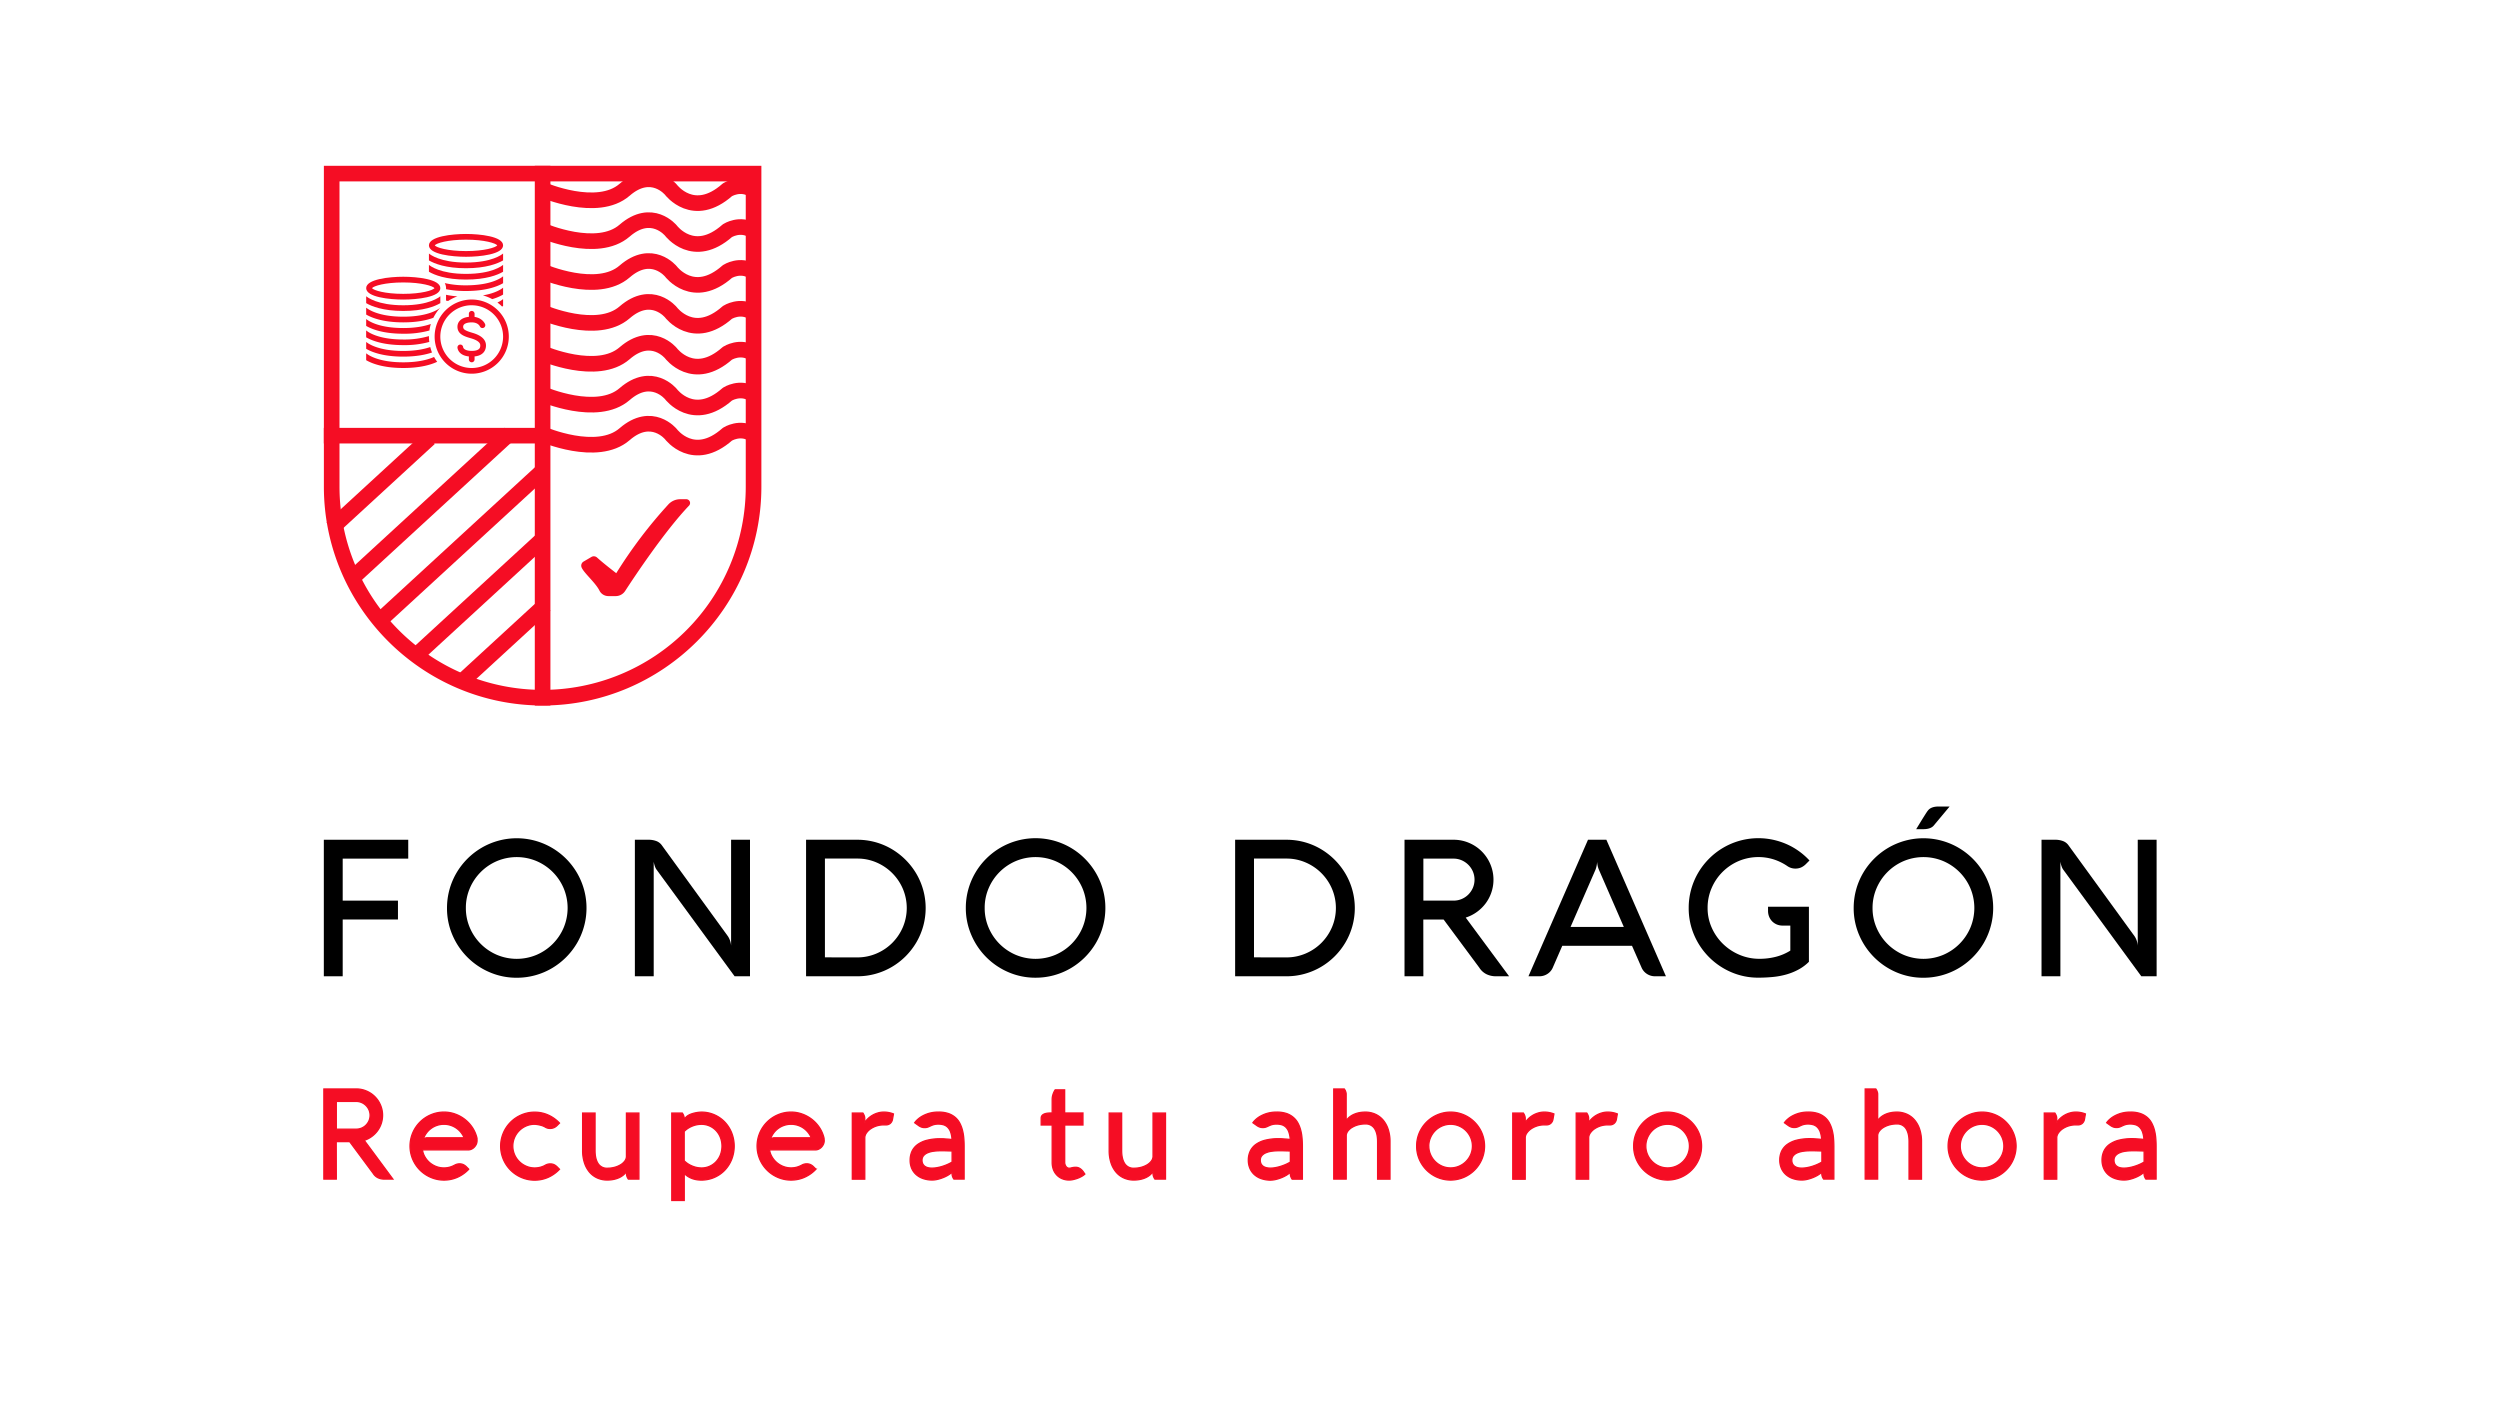 <svg id="Capa_1" data-name="Capa 1" xmlns="http://www.w3.org/2000/svg" viewBox="0 0 1920 1080"><defs><style>.cls-1,.cls-2{fill:#f50d24;}.cls-1,.cls-3{stroke:#f50d24;}.cls-1{stroke-miterlimit:10;}.cls-3{fill:none;stroke-linejoin:round;stroke-width:12px;}</style></defs><path d="M305.63,691.68v14.49H263.19v43.61H248.7V644.93h64.83v14.49H263.19v32.26Z"/><path d="M343.3,697.32a53.25,53.25,0,0,1,7.32-27,54.2,54.2,0,0,1,19.21-19.2,53.44,53.44,0,0,1,54.06,0,53.62,53.62,0,0,1,24.62,32,53.44,53.44,0,0,1-5.41,41.26,54.12,54.12,0,0,1-19.21,19.21,53.17,53.17,0,0,1-27,7.32A52,52,0,0,1,376,746.67a54,54,0,0,1-28.5-28.5A51.9,51.9,0,0,1,343.3,697.32Zm14.49,0a37.88,37.88,0,0,0,3.07,15.22,39.4,39.4,0,0,0,20.78,20.78,39.26,39.26,0,0,0,30.44,0,39.4,39.4,0,0,0,20.78-20.78,39.26,39.26,0,0,0,0-30.44,39.4,39.4,0,0,0-20.78-20.78,39.26,39.26,0,0,0-30.44,0,39.4,39.4,0,0,0-20.78,20.78A37.84,37.84,0,0,0,357.79,697.32Z"/><path d="M576,749.78H564.18l-59.92-81.87a8.19,8.19,0,0,1-1-1.8,17,17,0,0,1-.7-2,23.92,23.92,0,0,1-.51-2.34v88H487.58V644.93H497.9a16.91,16.91,0,0,1,6.14,1,9,9,0,0,1,4.17,3.14l50.85,70a15.24,15.24,0,0,1,2.42,7.25V644.93H576Z"/><path d="M619.06,749.78V644.93h39.36a51.86,51.86,0,0,1,26.45,7.17,53.57,53.57,0,0,1,18.84,18.84,52.21,52.21,0,0,1,0,52.9,53.58,53.58,0,0,1-8.23,10.61,52.29,52.29,0,0,1-23.12,13.46,51.48,51.48,0,0,1-13.94,1.87Zm39.36-14.49a37.11,37.11,0,0,0,14.74-3,38.18,38.18,0,0,0,12.07-8.12,38.67,38.67,0,0,0,8.16-12.08,37.71,37.71,0,0,0,0-29.48,38.39,38.39,0,0,0-20.23-20.23,36.62,36.62,0,0,0-14.74-3H633.54v75.87Z"/><path d="M741.75,697.32a52.77,52.77,0,0,1,1.9-14.23,53.68,53.68,0,0,1,37.43-37.42,53.44,53.44,0,0,1,41.26,5.41,53.53,53.53,0,0,1,10.83,8.38,54.11,54.11,0,0,1,8.38,10.82A53.43,53.43,0,0,1,847,683.09a53.44,53.44,0,0,1-5.41,41.26,54.12,54.12,0,0,1-19.21,19.21,53.17,53.17,0,0,1-27,7.32,52,52,0,0,1-20.85-4.21,54,54,0,0,1-28.5-28.5A51.9,51.9,0,0,1,741.75,697.32Zm14.49,0a37.88,37.88,0,0,0,3.07,15.22,39.4,39.4,0,0,0,20.78,20.78,39.26,39.26,0,0,0,30.44,0,39.33,39.33,0,0,0,20.77-20.78,39.15,39.15,0,0,0,0-30.44,39.33,39.33,0,0,0-20.77-20.78,39.26,39.26,0,0,0-30.44,0,39.4,39.4,0,0,0-20.78,20.78A37.84,37.84,0,0,0,756.24,697.32Z"/><path d="M948.58,749.78V644.93H988a51.86,51.86,0,0,1,26.44,7.17,53.57,53.57,0,0,1,18.84,18.84,52.13,52.13,0,0,1,0,52.9,52.84,52.84,0,0,1-8.23,10.61,52.29,52.29,0,0,1-23.12,13.46A51.41,51.41,0,0,1,988,749.78ZM988,735.29a37.14,37.14,0,0,0,14.74-3,38.18,38.18,0,0,0,12.07-8.12,38.67,38.67,0,0,0,8.16-12.08,37.71,37.71,0,0,0,0-29.48,38.39,38.39,0,0,0-20.23-20.23,36.66,36.66,0,0,0-14.74-3H963.07v75.87Z"/><path d="M1093.15,749.78h-14.48V644.93h37.6a29.92,29.92,0,0,1,12,2.42,30.59,30.59,0,0,1,16.28,16.28,30.5,30.5,0,0,1-3.59,30.18,31.27,31.27,0,0,1-6.77,6.62,30.17,30.17,0,0,1-8.52,4.28L1159,749.78h-10a16.37,16.37,0,0,1-7.5-1.65,13.74,13.74,0,0,1-5.38-4.94l-27.43-37h-15.59Zm0-90.36v32.26h23.12a15.95,15.95,0,0,0,11.42-4.68,16.5,16.5,0,0,0,3.47-5.12,16.09,16.09,0,0,0,0-12.58,16.46,16.46,0,0,0-8.59-8.6,15.63,15.63,0,0,0-6.3-1.28Z"/><path d="M1219.58,644.93h14.12l45.73,104.85h-8.34a11.2,11.2,0,0,1-6.22-1.8,11,11,0,0,1-4.17-4.93l-7.32-16.68h-53.55l-7.25,16.68a10.77,10.77,0,0,1-4.13,4.9,11.24,11.24,0,0,1-6.26,1.83h-8.34Zm5.71,23.12-19.1,43.83h40.9L1228,668.05a17.51,17.51,0,0,1-1.39-6.22,24.67,24.67,0,0,1-.47,3.37A19,19,0,0,1,1225.29,668.05Z"/><path d="M1389.25,696.37v42.29a34.11,34.11,0,0,1-8.09,6,45.71,45.71,0,0,1-9.4,3.77,58.62,58.62,0,0,1-10.35,1.9c-3.58.34-7.23.52-10.94.52a52.07,52.07,0,0,1-20.85-4.21,54,54,0,0,1-28.5-28.5,52.07,52.07,0,0,1-4.2-20.85,52.77,52.77,0,0,1,1.9-14.23,53.43,53.43,0,0,1,5.41-12.81,54.11,54.11,0,0,1,8.38-10.82,53.53,53.53,0,0,1,10.83-8.38,53.43,53.43,0,0,1,38.3-6.11,55.16,55.16,0,0,1,10.46,3.4,51.82,51.82,0,0,1,9.4,5.38,54,54,0,0,1,8.09,7.13l-2.71,2.71a12.52,12.52,0,0,1-3.69,2.63,10.79,10.79,0,0,1-4.5.88,10.54,10.54,0,0,1-6.08-1.9,40.89,40.89,0,0,0-10.42-5.12,39.19,39.19,0,0,0-27,1.24,39.33,39.33,0,0,0-20.77,20.78,37.85,37.85,0,0,0-3.08,15.22,36.65,36.65,0,0,0,3.19,15.22,39.83,39.83,0,0,0,8.63,12.4,40.92,40.92,0,0,0,12.66,8.38,38.78,38.78,0,0,0,15.32,3.07,50.39,50.39,0,0,0,12.73-1.57,39.12,39.12,0,0,0,11-4.72V710.85h-5.85a11.45,11.45,0,0,1-4.65-.91,11,11,0,0,1-3.55-2.45,11.13,11.13,0,0,1-2.27-3.59,11.78,11.78,0,0,1-.8-4.31v-3.22Z"/><path d="M1423.63,697.32a53.25,53.25,0,0,1,7.32-27,54.2,54.2,0,0,1,19.21-19.2,53.44,53.44,0,0,1,54.06,0,53.62,53.62,0,0,1,24.62,32,53.44,53.44,0,0,1-5.41,41.26,54.12,54.12,0,0,1-19.21,19.21,53.17,53.17,0,0,1-27,7.32,52.07,52.07,0,0,1-20.85-4.21,54,54,0,0,1-28.5-28.5A52.07,52.07,0,0,1,1423.63,697.32Zm14.49,0a38,38,0,0,0,3.07,15.22A39.4,39.4,0,0,0,1462,733.32a39.26,39.26,0,0,0,30.44,0,39.4,39.4,0,0,0,20.78-20.78,39.26,39.26,0,0,0,0-30.44,39.4,39.4,0,0,0-20.78-20.78,39.26,39.26,0,0,0-30.44,0,39.4,39.4,0,0,0-20.78,20.78A38,38,0,0,0,1438.12,697.32Zm47.34-63.73q-2.34,3.23-8.42,3.22h-5.41q8.11-13.38,8.93-14.19,2.34-3.23,8.41-3.22h8.34Z"/><path d="M1656.29,749.78h-11.77l-59.93-81.87a8.19,8.19,0,0,1-1-1.8,19.07,19.07,0,0,1-.7-2q-.29-1.1-.51-2.34v88h-14.49V644.93h10.32a16.91,16.91,0,0,1,6.14,1,9,9,0,0,1,4.17,3.14l50.85,70a15.13,15.13,0,0,1,2.42,7.25V644.93h14.48Z"/><path class="cls-1" d="M258.29,905.56h-9.56V836.32h24.83a19.57,19.57,0,0,1,7.9,1.6,20.11,20.11,0,0,1,10.75,10.75,19.61,19.61,0,0,1,1.6,7.9,20,20,0,0,1-4,12,20.83,20.83,0,0,1-4.47,4.37,19.86,19.86,0,0,1-5.63,2.83l22,29.76h-6.57a10.86,10.86,0,0,1-4.95-1.08,9,9,0,0,1-3.55-3.27l-18.12-24.44h-10.3Zm0-59.67V867.2h15.27a10.54,10.54,0,0,0,7.54-3.09,11,11,0,0,0,2.3-3.39,10.7,10.7,0,0,0,0-8.31,11,11,0,0,0-2.3-3.38,10.69,10.69,0,0,0-3.38-2.29,10.18,10.18,0,0,0-4.16-.85Z"/><path class="cls-1" d="M366.38,875.9a6.73,6.73,0,0,1-.65,3,8.05,8.05,0,0,1-1.62,2.27,7.15,7.15,0,0,1-2.15,1.45,5.85,5.85,0,0,1-2.24.5H324.44a14.69,14.69,0,0,0,1.94,5.46A16.84,16.84,0,0,0,330.1,893a17.31,17.31,0,0,0,5,2.92,16.75,16.75,0,0,0,10.12.51,17.61,17.61,0,0,0,3.89-1.57,8.71,8.71,0,0,1,1.89-.78,8,8,0,0,1,2-.24,6.71,6.71,0,0,1,2.8.58,8.29,8.29,0,0,1,2.37,1.69l1.83,1.84a27,27,0,0,1-8.5,6.11A25,25,0,0,1,341,906.29a25.23,25.23,0,0,1-10.12-2.06,26.23,26.23,0,0,1-8.32-5.6,26.63,26.63,0,0,1-5.6-8.31,26,26,0,0,1,0-20.25,26.17,26.17,0,0,1,13.92-13.91A25.23,25.23,0,0,1,341,854.1a24.9,24.9,0,0,1,8.6,1.5,26.69,26.69,0,0,1,13.17,10.29,25.06,25.06,0,0,1,3.45,7.78,4.13,4.13,0,0,1,.15,1.11C366.34,875.17,366.35,875.54,366.38,875.9Zm-38.31-2.08h28.41a17.52,17.52,0,0,0-2.51-4.18,16.7,16.7,0,0,0-8-5.44,16.51,16.51,0,0,0-5-.77,16.72,16.72,0,0,0-5.44.89,16.63,16.63,0,0,0-10.6,11.09,4.51,4.51,0,0,1,1.16-1.06A3.43,3.43,0,0,1,328.07,873.82Z"/><path class="cls-1" d="M410.6,863.43a16.09,16.09,0,0,0-6.53,1.33,17,17,0,0,0-8.91,8.91,16.67,16.67,0,0,0,0,13.05,17,17,0,0,0,8.91,8.91A16.09,16.09,0,0,0,410.6,897a17,17,0,0,0,4.27-.53,15.07,15.07,0,0,0,3.94-1.59,7.67,7.67,0,0,1,3.87-1,6.71,6.71,0,0,1,2.8.58,8.43,8.43,0,0,1,2.37,1.69l1.83,1.84a27,27,0,0,1-8.5,6.11,25,25,0,0,1-10.58,2.25,25.31,25.31,0,0,1-10.13-2.06,26.2,26.2,0,0,1-13.91-13.91,25.91,25.91,0,0,1,0-20.25,26.2,26.2,0,0,1,13.91-13.91,25.31,25.31,0,0,1,10.13-2.06,25,25,0,0,1,10.58,2.25,27.13,27.13,0,0,1,8.5,6.11l-1.83,1.84a8,8,0,0,1-2.47,1.71,7.59,7.59,0,0,1-3,.56,6.75,6.75,0,0,1-3.58-1,14,14,0,0,0-3.94-1.55A23.46,23.46,0,0,0,410.6,863.43Z"/><path class="cls-1" d="M482.59,905.56a8.94,8.94,0,0,1-.7-1.16,8.51,8.51,0,0,1-.51-1.28,5.29,5.29,0,0,1-.24-1.62v-2.07a9.24,9.24,0,0,1-2.42,3,14.66,14.66,0,0,1-3.47,2.12,19.58,19.58,0,0,1-4.18,1.28,24,24,0,0,1-4.57.44,18.47,18.47,0,0,1-7.8-1.6,16.82,16.82,0,0,1-6-4.54,21.3,21.3,0,0,1-3.86-7.13,29.68,29.68,0,0,1-1.38-9.35V854.83H457v28.84q0,6.35,2.32,9.93a7.91,7.91,0,0,0,7.15,3.6,20.73,20.73,0,0,0,5.48-.7,17.56,17.56,0,0,0,4.6-1.91,11.18,11.18,0,0,0,3.21-2.8,6.39,6.39,0,0,0,1.35-3.33V854.83h9.57v50.73Z"/><path class="cls-1" d="M524,854.83a8.35,8.35,0,0,1,1.21,2.44,5.29,5.29,0,0,1,.24,1.62v2a4.51,4.51,0,0,1,.92-2.32,7.43,7.43,0,0,1,1.93-1.76,12.37,12.37,0,0,1,2.58-1.26,23.49,23.49,0,0,1,2.85-.82,26.84,26.84,0,0,1,2.73-.46,20.08,20.08,0,0,1,2.23-.15,24.21,24.21,0,0,1,10,2.06,24.59,24.59,0,0,1,8,5.6,26.28,26.28,0,0,1,5.27,8.31,27.93,27.93,0,0,1,0,20.25,26.28,26.28,0,0,1-5.27,8.31,24.79,24.79,0,0,1-21.36,7.42,19.89,19.89,0,0,1-3.41-.82,17.92,17.92,0,0,1-3.33-1.57,15.22,15.22,0,0,1-3.09-2.49v20.77h-9.57V854.83ZM538.69,897a15.09,15.09,0,0,0,6.38-1.33,15.52,15.52,0,0,0,5-3.6,16.31,16.31,0,0,0,3.26-5.31,18.93,18.93,0,0,0,0-13.05,16.31,16.31,0,0,0-3.26-5.31,15.52,15.52,0,0,0-5-3.6,15.09,15.09,0,0,0-6.38-1.33,18.55,18.55,0,0,0-7.23,1.47,18.28,18.28,0,0,0-6,4v22.51a18.13,18.13,0,0,0,6,4A18.55,18.55,0,0,0,538.69,897Z"/><path class="cls-1" d="M633,875.9a6.73,6.73,0,0,1-.66,3,8.23,8.23,0,0,1-1.61,2.27,7.32,7.32,0,0,1-2.16,1.45,5.81,5.81,0,0,1-2.24.5H591A14.67,14.67,0,0,0,593,888.6a17,17,0,0,0,3.72,4.38,17.44,17.44,0,0,0,5,2.92,16.78,16.78,0,0,0,10.13.51,17.8,17.8,0,0,0,3.89-1.57,8.44,8.44,0,0,1,1.88-.78,8,8,0,0,1,2-.24,6.71,6.71,0,0,1,2.8.58,8.29,8.29,0,0,1,2.37,1.69l1.84,1.84a27,27,0,0,1-8.51,6.11,25,25,0,0,1-10.58,2.25,25.23,25.23,0,0,1-10.12-2.06,26.07,26.07,0,0,1-8.31-5.6,26.49,26.49,0,0,1-5.61-8.31,26,26,0,0,1,0-20.25,26.26,26.26,0,0,1,13.92-13.91,25.23,25.23,0,0,1,10.12-2.06,24.86,24.86,0,0,1,8.6,1.5,27,27,0,0,1,7.44,4.11,26.56,26.56,0,0,1,5.73,6.18,25.06,25.06,0,0,1,3.45,7.78,4.13,4.13,0,0,1,.15,1.11A10.15,10.15,0,0,0,633,875.9Zm-38.32-2.08h28.41a17.25,17.25,0,0,0-6.06-7.47,16.94,16.94,0,0,0-4.42-2.15,16.95,16.95,0,0,0-10.47.12,16.63,16.63,0,0,0-10.6,11.09,4.69,4.69,0,0,1,1.16-1.06A3.43,3.43,0,0,1,594.64,873.82Z"/><path class="cls-1" d="M662.67,854.83a8.35,8.35,0,0,1,1.21,2.44,5.29,5.29,0,0,1,.24,1.62v3.53a11.87,11.87,0,0,1,2.42-3.24,18.13,18.13,0,0,1,7.66-4.42,16.07,16.07,0,0,1,4.56-.66,19.72,19.72,0,0,1,7.4,1.4l-.73,4.11a5.31,5.31,0,0,1-1.74,3.17,5,5,0,0,1-3.33,1.13.87.87,0,0,1-.29,0,.37.37,0,0,0-.17,0,2.71,2.71,0,0,1-.36,0c-.17,0-.46,0-.87,0a17.77,17.77,0,0,0-10,3,12.56,12.56,0,0,0-3.17,3.07,7,7,0,0,0-1.35,3.45v32.18h-9.57V854.83Z"/><path class="cls-1" d="M702.49,862.27a11.33,11.33,0,0,1,1.16-1.45,16.63,16.63,0,0,1,1.45-1.38,20.61,20.61,0,0,1,2-1.52,24.9,24.9,0,0,1,6.23-2.83,26.07,26.07,0,0,1,7.44-1,23.19,23.19,0,0,1,7.25,1,16,16,0,0,1,5.29,2.83,14.83,14.83,0,0,1,3.58,4.27,24.11,24.11,0,0,1,2.17,5.39,36.08,36.08,0,0,1,1.09,6.14q.29,3.21.29,6.49v25.32h-7.83a6.39,6.39,0,0,1-1-1.86,6.21,6.21,0,0,1-.41-2.2v-1.3a15.9,15.9,0,0,1-3.26,2.46,27.2,27.2,0,0,1-4,1.91,28.9,28.9,0,0,1-4.14,1.26,18,18,0,0,1-3.76.46,21.27,21.27,0,0,1-7-1.09,15.53,15.53,0,0,1-5.41-3.09,13.78,13.78,0,0,1-3.48-4.83A15.68,15.68,0,0,1,699,891a16,16,0,0,1,1.4-6.79,13.63,13.63,0,0,1,4.28-5.17,21.06,21.06,0,0,1,7.25-3.31,40.63,40.63,0,0,1,10.31-1.16c1.1,0,2.15,0,3.17.1s1.92.13,2.73.19,1.47.13,2,.2.86.11,1,.14a19.73,19.73,0,0,0-1.08-5.89,9.82,9.82,0,0,0-2.3-3.65,7.57,7.57,0,0,0-3.19-1.84,13.47,13.47,0,0,0-3.72-.51,13,13,0,0,0-3.72.42,16.65,16.65,0,0,0-2.39.91c-.69.34-1.38.65-2.05.92a7.25,7.25,0,0,1-2.71.41,6.77,6.77,0,0,1-2.44-.43,9.4,9.4,0,0,1-2.25-1.26ZM716,897.11a20.69,20.69,0,0,0,3.62-.34,34.75,34.75,0,0,0,3.92-.94,39.64,39.64,0,0,0,3.93-1.45,33,33,0,0,0,3.75-1.91V884a6.82,6.82,0,0,0-1-.07l-2.08-.07c-.82,0-1.74-.06-2.75-.07s-2.06,0-3.12,0a37.4,37.4,0,0,0-5.58.39,17,17,0,0,0-4.5,1.26,7.93,7.93,0,0,0-3,2.24,5.23,5.23,0,0,0-1.09,3.36,6,6,0,0,0,.61,2.85,5.13,5.13,0,0,0,1.66,1.89,7.57,7.57,0,0,0,2.52,1.06A13.24,13.24,0,0,0,716,897.11Z"/><path class="cls-1" d="M817.68,892.76a5.15,5.15,0,0,0,.24,1.54,5.38,5.38,0,0,0,.68,1.43,3.52,3.52,0,0,0,1.08,1.06,2.78,2.78,0,0,0,1.53.41l1.16-.14a13.56,13.56,0,0,1,3.62-.58,6.11,6.11,0,0,1,3.48,1A9.4,9.4,0,0,1,832,900l1.16,1.69a11.08,11.08,0,0,1-2.34,1.71,21.53,21.53,0,0,1-3.14,1.48,25.34,25.34,0,0,1-3.39,1,13.94,13.94,0,0,1-8.52-.63,11.81,11.81,0,0,1-4.11-2.8A12.34,12.34,0,0,1,809,898.2a15.69,15.69,0,0,1-.92-5.44V864h-8.45v-5.22q0-4,7.39-4h1.06V844.29a11.16,11.16,0,0,1,.36-2.89,15.89,15.89,0,0,1,.8-2.32,13.15,13.15,0,0,1,1.16-2.08h7.25v17.78h14.06V864H817.68Z"/><path class="cls-1" d="M887,905.56a9.09,9.09,0,0,1-.71-1.16,9.81,9.81,0,0,1-.5-1.28,5.29,5.29,0,0,1-.24-1.62v-2.07a9.37,9.37,0,0,1-2.42,3,14.52,14.52,0,0,1-3.48,2.12,19.4,19.4,0,0,1-4.18,1.28,24,24,0,0,1-4.57.44,18.54,18.54,0,0,1-7.8-1.6,16.79,16.79,0,0,1-6-4.54,21.14,21.14,0,0,1-3.87-7.13,30,30,0,0,1-1.37-9.35V854.83h9.56v28.84q0,6.35,2.32,9.93a7.91,7.91,0,0,0,7.15,3.6,20.75,20.75,0,0,0,5.49-.7,17.63,17.63,0,0,0,4.59-1.91,10.92,10.92,0,0,0,3.21-2.8,6.33,6.33,0,0,0,1.36-3.33V854.83h9.56v50.73Z"/><path class="cls-1" d="M962.24,862.27a11.44,11.44,0,0,1,1.17-1.45,16.37,16.37,0,0,1,1.44-1.38,21.87,21.87,0,0,1,2-1.52,25,25,0,0,1,6.24-2.83,26.07,26.07,0,0,1,7.44-1,23.24,23.24,0,0,1,7.25,1A16,16,0,0,1,993.1,858a15,15,0,0,1,3.57,4.27,23.67,23.67,0,0,1,2.18,5.39,35.12,35.12,0,0,1,1.08,6.14c.2,2.14.29,4.3.29,6.49v25.32H992.4a6.39,6.39,0,0,1-1-1.86,6,6,0,0,1-.41-2.2v-1.3a16.18,16.18,0,0,1-3.26,2.46,27.31,27.31,0,0,1-4,1.91,28.78,28.78,0,0,1-4.13,1.26,18,18,0,0,1-3.77.46,21.25,21.25,0,0,1-7-1.09,15.53,15.53,0,0,1-5.41-3.09,13.78,13.78,0,0,1-3.48-4.83,15.68,15.68,0,0,1-1.23-6.31,15.89,15.89,0,0,1,1.4-6.79A13.54,13.54,0,0,1,964.4,879a21.09,21.09,0,0,1,7.24-3.31A40.76,40.76,0,0,1,982,874.54c1.09,0,2.15,0,3.16.1s1.93.13,2.73.19,1.48.13,2,.2.86.11,1,.14a19.4,19.4,0,0,0-1.09-5.89,9.69,9.69,0,0,0-2.29-3.65,7.63,7.63,0,0,0-3.19-1.84,13.47,13.47,0,0,0-3.72-.51,13,13,0,0,0-3.72.42,16.65,16.65,0,0,0-2.39.91c-.7.34-1.38.65-2.06.92a7.2,7.2,0,0,1-2.7.41,6.73,6.73,0,0,1-2.44-.43,9.4,9.4,0,0,1-2.25-1.26Zm13.53,34.84a20.71,20.71,0,0,0,3.63-.34,34.08,34.08,0,0,0,3.91-.94,39.81,39.81,0,0,0,3.94-1.45,33.68,33.68,0,0,0,3.74-1.91V884a6.52,6.52,0,0,0-1-.07l-2.07-.07c-.82,0-1.74-.06-2.76-.07s-2,0-3.11,0a37.4,37.4,0,0,0-5.58.39,16.87,16.87,0,0,0-4.5,1.26,7.93,7.93,0,0,0-3,2.24A5.23,5.23,0,0,0,967.9,891a6.13,6.13,0,0,0,.6,2.85,5.25,5.25,0,0,0,1.67,1.89,7.61,7.61,0,0,0,2.51,1.06A13.36,13.36,0,0,0,975.77,897.11Z"/><path class="cls-1" d="M1032.4,836.32a10.93,10.93,0,0,1,.73,1.16,12.62,12.62,0,0,1,.48,1.28,5.29,5.29,0,0,1,.24,1.62V861a9.63,9.63,0,0,1,2.42-3,15.29,15.29,0,0,1,3.48-2.15,18.72,18.72,0,0,1,4.18-1.3,23.89,23.89,0,0,1,4.56-.44,18.7,18.7,0,0,1,7.78,1.6,16.92,16.92,0,0,1,6,4.54,21,21,0,0,1,3.86,7.13,29.68,29.68,0,0,1,1.38,9.35v28.84H1058V876.72q0-6.33-2.32-9.93a7.9,7.9,0,0,0-7.15-3.6,20.73,20.73,0,0,0-5.48.7,17.68,17.68,0,0,0-4.59,1.91,11.24,11.24,0,0,0-3.22,2.8,6.39,6.39,0,0,0-1.35,3.33v33.63h-9.57V836.32Z"/><path class="cls-1" d="M1088,880.2a25.3,25.3,0,0,1,2-10.13,26.26,26.26,0,0,1,13.92-13.91,25.89,25.89,0,0,1,20.24,0,26.26,26.26,0,0,1,13.92,13.91,26,26,0,0,1,0,20.25,26.49,26.49,0,0,1-5.61,8.31,26.07,26.07,0,0,1-8.31,5.6,25.89,25.89,0,0,1-20.24,0,26.07,26.07,0,0,1-8.31-5.6,26.49,26.49,0,0,1-5.61-8.31A25.25,25.25,0,0,1,1088,880.2Zm9.32,0a16.21,16.21,0,0,0,1.33,6.52,17.19,17.19,0,0,0,3.6,5.31,17,17,0,0,0,5.32,3.6,16.65,16.65,0,0,0,13,0,17,17,0,0,0,5.32-3.6,17.19,17.19,0,0,0,3.6-5.31,16.67,16.67,0,0,0,0-13.05,17.19,17.19,0,0,0-3.6-5.31,17,17,0,0,0-5.32-3.6,16.65,16.65,0,0,0-13,0,17,17,0,0,0-5.32,3.6,17.19,17.19,0,0,0-3.6,5.31A16.26,16.26,0,0,0,1097.29,880.2Z"/><path class="cls-1" d="M1169.92,854.83a9.66,9.66,0,0,1,.7,1.16,9.81,9.81,0,0,1,.5,1.28,5.29,5.29,0,0,1,.25,1.62v3.53a11.83,11.83,0,0,1,2.41-3.24,18.13,18.13,0,0,1,7.66-4.42,16.14,16.14,0,0,1,4.57-.66,19.67,19.67,0,0,1,7.39,1.4l-.73,4.11a5.21,5.21,0,0,1-1.74,3.17,5,5,0,0,1-3.33,1.13.87.87,0,0,1-.29,0,.34.34,0,0,0-.17,0,2.71,2.71,0,0,1-.36,0c-.16,0-.45,0-.87,0a17.61,17.61,0,0,0-5.48.84,17.81,17.81,0,0,0-4.55,2.2,12.51,12.51,0,0,0-3.16,3.07,6.86,6.86,0,0,0-1.35,3.45v32.18h-9.57V854.83Z"/><path class="cls-1" d="M1218.62,854.83a8.35,8.35,0,0,1,1.21,2.44,5.29,5.29,0,0,1,.24,1.62v3.53a11.87,11.87,0,0,1,2.42-3.24,18.13,18.13,0,0,1,7.66-4.42,16.07,16.07,0,0,1,4.56-.66,19.72,19.72,0,0,1,7.4,1.4l-.73,4.11a5.31,5.31,0,0,1-1.74,3.17,5,5,0,0,1-3.33,1.13.87.87,0,0,1-.29,0,.37.37,0,0,0-.17,0,2.71,2.71,0,0,1-.36,0c-.17,0-.46,0-.87,0a17.77,17.77,0,0,0-10,3,12.56,12.56,0,0,0-3.17,3.07,7,7,0,0,0-1.35,3.45v32.18h-9.57V854.83Z"/><path class="cls-1" d="M1254.67,880.2a25.3,25.3,0,0,1,2-10.13,26.26,26.26,0,0,1,13.92-13.91,25.89,25.89,0,0,1,20.24,0,26.26,26.26,0,0,1,13.92,13.91,26,26,0,0,1,0,20.25,26.49,26.49,0,0,1-5.61,8.31,26.07,26.07,0,0,1-8.31,5.6,25.89,25.89,0,0,1-20.24,0,26.07,26.07,0,0,1-8.31-5.6,26.49,26.49,0,0,1-5.61-8.31A25.25,25.25,0,0,1,1254.67,880.2Zm9.32,0a16.21,16.21,0,0,0,1.33,6.52,17.19,17.19,0,0,0,3.6,5.31,17,17,0,0,0,5.32,3.6,16.65,16.65,0,0,0,13,0,17,17,0,0,0,5.32-3.6,17.19,17.19,0,0,0,3.6-5.31,16.67,16.67,0,0,0,0-13.05,17.19,17.19,0,0,0-3.6-5.31,17,17,0,0,0-5.32-3.6,16.65,16.65,0,0,0-13,0,17,17,0,0,0-5.32,3.6,17.19,17.19,0,0,0-3.6,5.31A16.26,16.26,0,0,0,1264,880.2Z"/><path class="cls-1" d="M1370.44,862.27a11.33,11.33,0,0,1,1.16-1.45,16.63,16.63,0,0,1,1.45-1.38,20.61,20.61,0,0,1,2-1.52,24.9,24.9,0,0,1,6.23-2.83,26.07,26.07,0,0,1,7.44-1,23.19,23.19,0,0,1,7.25,1,16,16,0,0,1,5.29,2.83,14.83,14.83,0,0,1,3.58,4.27,24.11,24.11,0,0,1,2.17,5.39,36.08,36.08,0,0,1,1.09,6.14q.28,3.21.29,6.49v25.32h-7.83a6.39,6.39,0,0,1-1-1.86,6.21,6.21,0,0,1-.41-2.2v-1.3a15.9,15.9,0,0,1-3.26,2.46,27.2,27.2,0,0,1-4,1.91,28.9,28.9,0,0,1-4.14,1.26,18,18,0,0,1-3.76.46,21.27,21.27,0,0,1-7-1.09,15.53,15.53,0,0,1-5.41-3.09,13.78,13.78,0,0,1-3.48-4.83,15.68,15.68,0,0,1-1.23-6.31,16,16,0,0,1,1.4-6.79,13.63,13.63,0,0,1,4.28-5.17,21.06,21.06,0,0,1,7.25-3.31,40.63,40.63,0,0,1,10.31-1.16c1.1,0,2.15,0,3.17.1s1.92.13,2.73.19,1.47.13,2,.2.86.11,1,.14a19.73,19.73,0,0,0-1.08-5.89,9.82,9.82,0,0,0-2.3-3.65,7.57,7.57,0,0,0-3.19-1.84,13.47,13.47,0,0,0-3.72-.51,13,13,0,0,0-3.72.42,16.65,16.65,0,0,0-2.39.91c-.69.34-1.38.65-2.06.92a7.16,7.16,0,0,1-2.7.41,6.77,6.77,0,0,1-2.44-.43,9.4,9.4,0,0,1-2.25-1.26ZM1384,897.11a20.69,20.69,0,0,0,3.62-.34,34.75,34.75,0,0,0,3.92-.94,39.64,39.64,0,0,0,3.93-1.45,33,33,0,0,0,3.75-1.91V884a6.82,6.82,0,0,0-1-.07l-2.08-.07c-.82,0-1.74-.06-2.75-.07s-2.06,0-3.12,0a37.4,37.4,0,0,0-5.58.39,17,17,0,0,0-4.5,1.26,7.93,7.93,0,0,0-3,2.24,5.23,5.23,0,0,0-1.09,3.36,6,6,0,0,0,.61,2.85,5.13,5.13,0,0,0,1.66,1.89,7.61,7.61,0,0,0,2.51,1.06A13.39,13.39,0,0,0,1384,897.11Z"/><path class="cls-1" d="M1440.6,836.32a10.88,10.88,0,0,1,.72,1.16,12.62,12.62,0,0,1,.48,1.28,5,5,0,0,1,.25,1.62V861a9.59,9.59,0,0,1,2.41-3,15.29,15.29,0,0,1,3.48-2.15,18.88,18.88,0,0,1,4.18-1.3,24,24,0,0,1,4.57-.44,18.73,18.73,0,0,1,7.78,1.6,16.89,16.89,0,0,1,6,4.54,21.23,21.23,0,0,1,3.87,7.13,29.68,29.68,0,0,1,1.37,9.35v28.84h-9.56V876.72q0-6.33-2.32-9.93a7.91,7.91,0,0,0-7.15-3.6,20.8,20.8,0,0,0-5.49.7,18,18,0,0,0-4.59,1.91,11.2,11.2,0,0,0-3.21,2.8,6.23,6.23,0,0,0-1.35,3.33v33.63h-9.57V836.32Z"/><path class="cls-1" d="M1496.16,880.2a25.31,25.31,0,0,1,2.06-10.13,26.2,26.2,0,0,1,13.91-13.91,25.91,25.91,0,0,1,20.25,0,26.2,26.2,0,0,1,13.91,13.91,25.91,25.91,0,0,1,0,20.25,26.2,26.2,0,0,1-13.91,13.91,25.91,25.91,0,0,1-20.25,0,26.2,26.2,0,0,1-13.91-13.91A25.26,25.26,0,0,1,1496.16,880.2Zm9.33,0a16,16,0,0,0,1.33,6.52,17,17,0,0,0,8.91,8.91,16.67,16.67,0,0,0,13,0,17,17,0,0,0,8.91-8.91,16.67,16.67,0,0,0,0-13.05,17,17,0,0,0-8.91-8.91,16.67,16.67,0,0,0-13,0,17,17,0,0,0-8.91,8.91A16.09,16.09,0,0,0,1505.49,880.2Z"/><path class="cls-1" d="M1578.11,854.83a9.66,9.66,0,0,1,.7,1.16,8.51,8.51,0,0,1,.51,1.28,5.29,5.29,0,0,1,.24,1.62v3.53a11.87,11.87,0,0,1,2.42-3.24,18,18,0,0,1,7.65-4.42,16.14,16.14,0,0,1,4.57-.66,19.67,19.67,0,0,1,7.39,1.4l-.72,4.11a5.31,5.31,0,0,1-1.74,3.17,5,5,0,0,1-3.34,1.13.8.8,0,0,1-.28,0,.37.37,0,0,0-.17,0,2.85,2.85,0,0,1-.37,0c-.16,0-.45,0-.87,0a17.77,17.77,0,0,0-10,3,12.56,12.56,0,0,0-3.17,3.07,7,7,0,0,0-1.35,3.45v32.18H1570V854.83Z"/><path class="cls-1" d="M1617.93,862.27a10.52,10.52,0,0,1,1.16-1.45,16.63,16.63,0,0,1,1.45-1.38,20.61,20.61,0,0,1,2-1.52,24.9,24.9,0,0,1,6.23-2.83,26.07,26.07,0,0,1,7.44-1,23.19,23.19,0,0,1,7.25,1,16,16,0,0,1,5.29,2.83,14.8,14.8,0,0,1,3.57,4.27,23.67,23.67,0,0,1,2.18,5.39,36.08,36.08,0,0,1,1.09,6.14q.29,3.21.29,6.49v25.32h-7.83a6.39,6.39,0,0,1-1-1.86,6,6,0,0,1-.41-2.2v-1.3a15.9,15.9,0,0,1-3.26,2.46,27.31,27.31,0,0,1-4,1.91,28.78,28.78,0,0,1-4.13,1.26,18,18,0,0,1-3.77.46,21.25,21.25,0,0,1-7-1.09,15.53,15.53,0,0,1-5.41-3.09,13.78,13.78,0,0,1-3.48-4.83,15.68,15.68,0,0,1-1.23-6.31,16,16,0,0,1,1.4-6.79,13.54,13.54,0,0,1,4.28-5.17,21.09,21.09,0,0,1,7.24-3.31,40.76,40.76,0,0,1,10.32-1.16c1.1,0,2.15,0,3.17.1s1.92.13,2.73.19,1.47.13,2,.2.86.11,1,.14a19.4,19.4,0,0,0-1.09-5.89,9.69,9.69,0,0,0-2.29-3.65,7.63,7.63,0,0,0-3.19-1.84,13.47,13.47,0,0,0-3.72-.51,13,13,0,0,0-3.72.42,16.65,16.65,0,0,0-2.39.91c-.7.34-1.38.65-2.06.92a7.2,7.2,0,0,1-2.7.41,6.73,6.73,0,0,1-2.44-.43,9.4,9.4,0,0,1-2.25-1.26Zm13.53,34.84a20.69,20.69,0,0,0,3.62-.34,34.08,34.08,0,0,0,3.91-.94,39.81,39.81,0,0,0,3.94-1.45,33.83,33.83,0,0,0,3.75-1.91V884a6.82,6.82,0,0,0-1-.07l-2.08-.07c-.82,0-1.74-.06-2.76-.07s-2,0-3.11,0a37.4,37.4,0,0,0-5.58.39,17,17,0,0,0-4.5,1.26,7.93,7.93,0,0,0-3,2.24,5.23,5.23,0,0,0-1.09,3.36,6.13,6.13,0,0,0,.6,2.85,5.25,5.25,0,0,0,1.67,1.89,7.61,7.61,0,0,0,2.51,1.06A13.39,13.39,0,0,0,1631.46,897.11Z"/><path class="cls-2" d="M572.74,139.32v234.5a156,156,0,0,1-312,0V139.32h312m12-12h-336v246.5c0,92.41,75.61,168,168,168h0c92.41,0,168-75.61,168-168V127.32Z"/><line class="cls-3" x1="416.72" y1="127.32" x2="416.72" y2="541.84"/><line class="cls-3" x1="416.72" y1="334.58" x2="248.7" y2="334.58"/><line class="cls-3" x1="254.82" y1="405.53" x2="329.85" y2="336.56"/><line class="cls-3" x1="268.3" y1="446.07" x2="391.4" y2="332.91"/><line class="cls-3" x1="288.75" y1="479.21" x2="416.72" y2="361.58"/><line class="cls-3" x1="321.45" y1="501.6" x2="416.72" y2="414.02"/><line class="cls-3" x1="353.65" y1="524.43" x2="418.69" y2="464.65"/><path class="cls-3" d="M416.72,145.76s42,18.18,62.95,0,35.65,0,35.65,0,17.26,23.07,43.34,0c0,0,9.79-6.29,19.58,0"/><path class="cls-3" d="M416.72,177.15s42,18.18,62.95,0,35.65,0,35.65,0,17.26,23.07,43.34,0c0,0,9.79-6.29,19.58,0"/><path class="cls-3" d="M416.72,208.54s42,18.18,62.95,0,35.65,0,35.65,0,17.26,23.07,43.34,0c0,0,9.79-6.29,19.58,0"/><path class="cls-3" d="M416.72,239.93s42,18.18,62.95,0,35.65,0,35.65,0,17.26,23.07,43.34,0c0,0,9.79-6.29,19.58,0"/><path class="cls-3" d="M416.72,271.32s42,18.18,62.95,0,35.65,0,35.65,0,17.26,23.07,43.34,0c0,0,9.79-6.29,19.58,0"/><path class="cls-3" d="M416.72,302.71s42,18.18,62.95,0,35.65,0,35.65,0,17.26,23.07,43.34,0c0,0,9.79-6.29,19.58,0"/><path class="cls-3" d="M416.72,333.49s42,18.18,62.95,0,35.65,0,35.65,0,17.26,23.07,43.34,0c0,0,9.79-6.29,19.58,0"/><path class="cls-2" d="M357.89,197.21c10.58,0,28.48-1.85,28.48-8.77s-17.9-8.76-28.48-8.76-28.47,1.85-28.47,8.76S347.32,197.21,357.89,197.21Zm0-13.15c14.17,0,22.8,2.73,24,4.38-1.23,1.65-9.86,4.38-24,4.38s-22.79-2.73-24-4.38C335.1,186.79,343.73,184.06,357.89,184.06Z"/><path class="cls-2" d="M386.37,208.71v-5.3c-.9.79-8.58,6.94-28.48,6.94s-27.62-6.19-28.47-6.94v5.3c4.21,2.47,13,6,28.47,6S382.16,211.18,386.37,208.71Z"/><path class="cls-2" d="M386.37,229.7a18.76,18.76,0,0,1-4.36,2.63,34.26,34.26,0,0,1,3.59,3.1c.27-.14.53-.29.77-.43Z"/><path class="cls-2" d="M341.57,217.41a8.18,8.18,0,0,1,1,3.89v.81a78.24,78.24,0,0,0,15.33,1.38c15.52,0,24.27-3.55,28.48-6v-5.3c-.9.79-8.58,6.94-28.48,6.94A71.11,71.11,0,0,1,341.57,217.41Z"/><path class="cls-2" d="M386.37,220.93c-.67.59-5.1,4.15-15.52,5.93a32.71,32.71,0,0,1,7.18,2.86,37.14,37.14,0,0,0,8.34-3.48Z"/><path class="cls-2" d="M342.56,226.4v4.48c.51.1,1.07.18,1.61.27a32.55,32.55,0,0,1,7.14-3.54A65.81,65.81,0,0,1,342.56,226.4Z"/><path class="cls-2" d="M386.37,200v-5.3c-.9.78-8.58,6.94-28.48,6.94s-27.62-6.19-28.47-6.94V200c4.21,2.47,13,6,28.47,6S382.16,202.42,386.37,200Z"/><path class="cls-2" d="M329.7,262.61a32,32,0,0,1-.28-4.07c0-.14,0-.29,0-.43a65.9,65.9,0,0,1-19.74,2.63c-20,0-27.62-6.19-28.48-7v5.31c4.22,2.46,13,6,28.48,6A71.35,71.35,0,0,0,329.7,262.61Z"/><path class="cls-2" d="M331.78,270.72a32.47,32.47,0,0,1-1.34-4.19c-4.52,1.56-11.22,3-20.74,3-20,0-27.62-6.19-28.48-6.94v5.3c4.22,2.47,13,6,28.48,6C319.65,273.88,326.81,272.42,331.78,270.72Z"/><path class="cls-2" d="M333.37,274.15c-4.34,1.93-11.83,4.11-23.67,4.11-20,0-27.62-6.19-28.48-6.94v5.3c4.22,2.47,13,6,28.48,6,13,0,21.26-2.5,26.07-4.76A30.36,30.36,0,0,1,333.37,274.15Z"/><path class="cls-2" d="M338.18,232.81v-5.3c-.9.78-8.58,6.94-28.48,6.94s-27.62-6.19-28.48-6.94v5.3c4.22,2.47,13,6,28.48,6S334,235.28,338.18,232.81Z"/><path class="cls-2" d="M329.8,253.82a31.49,31.49,0,0,1,1.08-5c-4.53,1.61-11.36,3.11-21.18,3.11-20,0-27.62-6.19-28.48-6.94v5.31c4.22,2.46,13,6,28.48,6A71.45,71.45,0,0,0,329.8,253.82Z"/><path class="cls-2" d="M309.7,230.07c10.58,0,28.48-1.85,28.48-8.77s-17.9-8.76-28.48-8.76-28.48,1.85-28.48,8.76S299.12,230.07,309.7,230.07Zm0-13.15c14.16,0,22.79,2.73,24,4.38-1.24,1.65-9.87,4.38-24,4.38s-22.79-2.73-24-4.38C286.91,219.65,295.54,216.92,309.7,216.92Z"/><path class="cls-2" d="M332.82,244.06a33,33,0,0,1,5.36-7.78h0c-.9.79-8.58,6.94-28.48,6.94s-27.62-6.19-28.48-6.94v5.3c4.22,2.47,13,6,28.48,6C320.36,247.59,327.83,245.91,332.82,244.06Z"/><path class="cls-2" d="M362.28,287a28.48,28.48,0,1,1,28.48-28.48A28.5,28.5,0,0,1,362.28,287Zm0-52.57a24.1,24.1,0,1,0,24.09,24.09A24.12,24.12,0,0,0,362.28,234.45Z"/><path class="cls-2" d="M373.23,265.36c0-4.48-3.48-7.76-10.35-9.74-6.18-1.79-7.18-2.84-7.18-4.68,0-3,4.6-3.35,6.58-3.35,4.88,0,6.19,2.9,6.23,3a2.19,2.19,0,0,0,4.08-1.59c-.08-.21-1.93-4.72-8.12-5.61V241a2.19,2.19,0,0,0-4.38,0v2.33c-6.39.67-8.77,4.22-8.77,7.59,0,5.9,5.74,7.56,10.35,8.89,7.18,2.07,7.18,4.67,7.18,5.53,0,1.13,0,4.14-6.57,4.14-4.89,0-6.44-1.79-6.58-2.85a2.19,2.19,0,0,0-4.37.28c0,.26.4,6,8.76,6.83v2.31a2.19,2.19,0,1,0,4.38,0v-2.31C372.31,272.93,373.23,267.72,373.23,265.36Z"/><path class="cls-2" d="M513.35,387.34a12.36,12.36,0,0,1,9-3.94h4.73a2.92,2.92,0,0,1,2.11,4.92c-18.65,19.55-41.57,54-49.09,65.56a8.62,8.62,0,0,1-7.23,3.93h-5.65a7.69,7.69,0,0,1-6.87-4.28c-3.34-6.66-13.6-14.83-13.95-18.77a3.66,3.66,0,0,1,1.8-3.49l6-3.53a3.66,3.66,0,0,1,4.31.43c4.54,4.06,9.34,7.82,14.14,11.56l.63.48A357.87,357.87,0,0,1,513.35,387.34Z"/></svg>